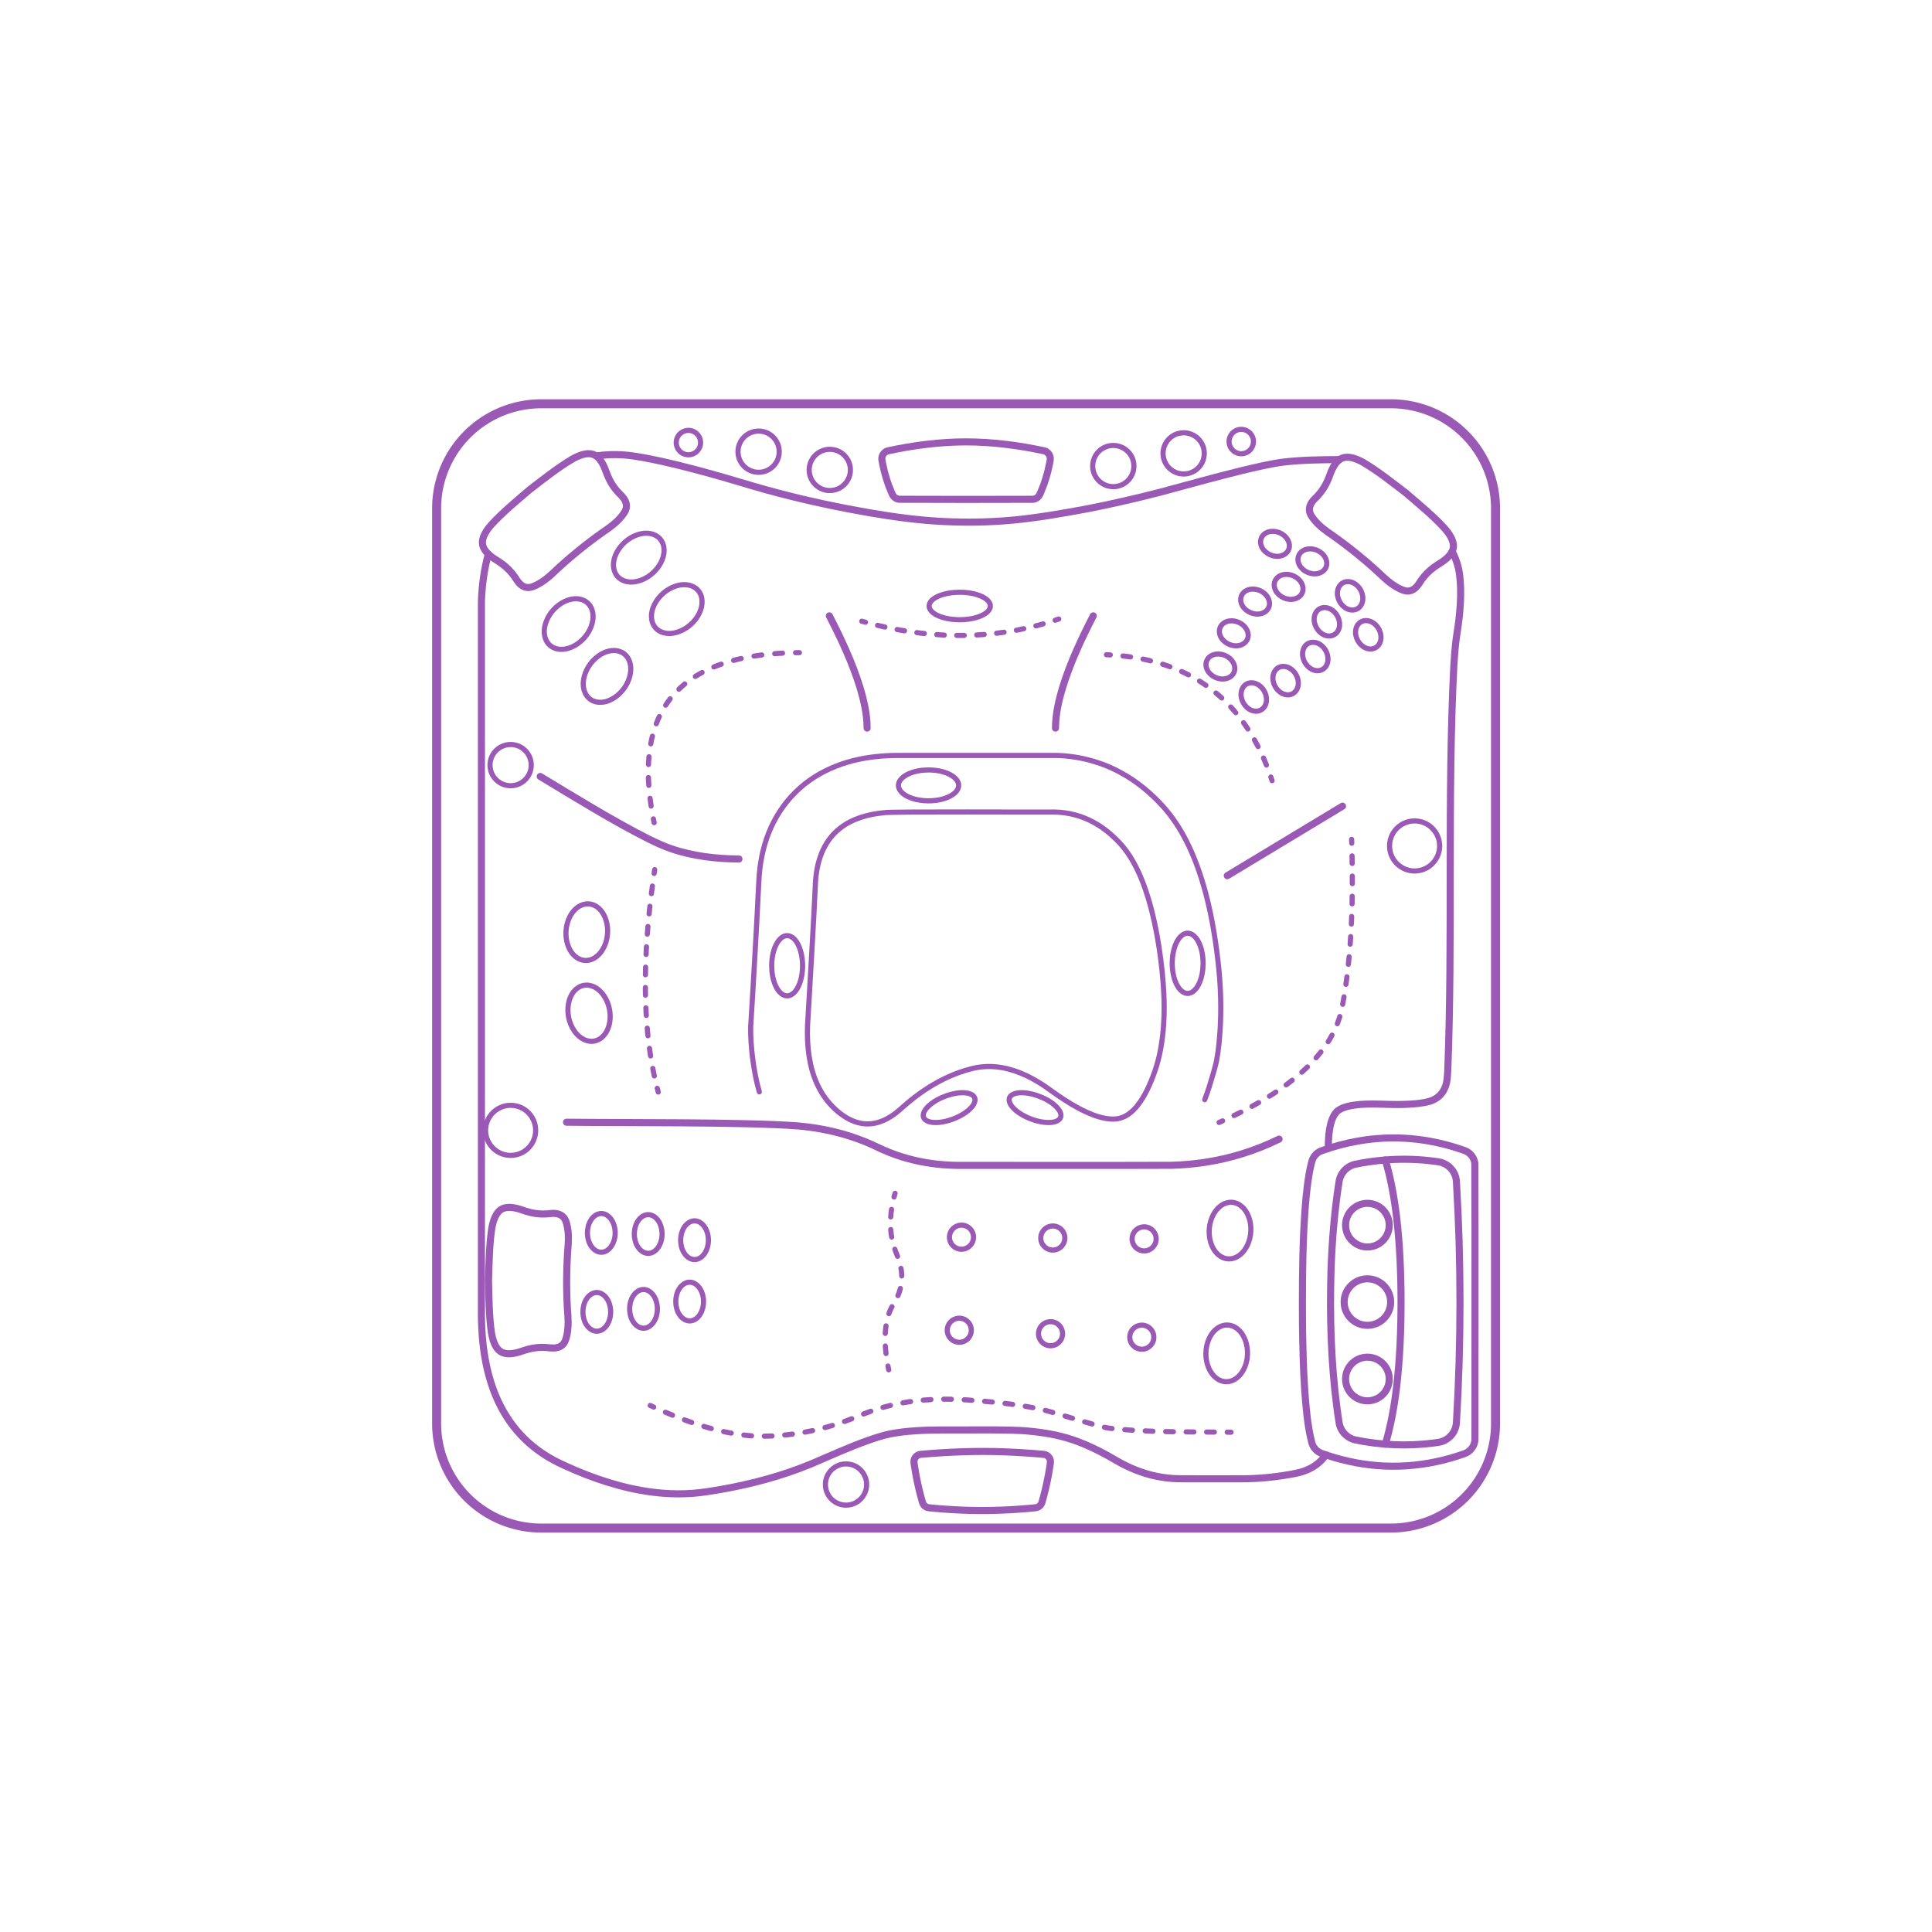 <?xml version="1.0" encoding="utf-8"?>
<!-- Generator: Adobe Illustrator 24.0.3, SVG Export Plug-In . SVG Version: 6.00 Build 0)  -->
<!DOCTYPE svg PUBLIC "-//W3C//DTD SVG 1.1//EN" "http://www.w3.org/Graphics/SVG/1.1/DTD/svg11.dtd">
<svg version="1.1" xmlns:x="http://ns.adobe.com/Extensibility/1.0/" xmlns:i="http://ns.adobe.com/AdobeIllustrator/10.0/" xmlns:graph="http://ns.adobe.com/Graphs/1.0/"
	 xmlns="http://www.w3.org/2000/svg" xmlns:xlink="http://www.w3.org/1999/xlink" x="0px" y="0px" viewBox="0 0 750 750"
	 enable-background="new 0 0 750 750" xml:space="preserve">
<g id="FILL-BACKGROUND">
	<rect fill="#FFFFFF" width="750" height="750"/>
</g>
<g id="N-DIMENSIONS">
</g>
<g id="N-TEXT">
</g>
<g id="AG-DIAGRAM">
</g>
<g id="AG-DETAILS-DIAGRAM">
	<g id="POLYLINE_3497_">
		<g>
			<g>
				<path fill="none" stroke="#9B59B6" stroke-width="2" stroke-linecap="round" stroke-linejoin="round" d="M334.537,241.142
					c0.481,0.138,0.962,0.272,1.444,0.405"/>
				
					<path fill="none" stroke="#9B59B6" stroke-width="2" stroke-linecap="round" stroke-linejoin="round" stroke-dasharray="2.91,4.851" d="
					M340.677,242.762c22.117,5.345,44.74,5.491,66.609-1.248"/>
				<path fill="none" stroke="#9B59B6" stroke-width="2" stroke-linecap="round" stroke-linejoin="round" d="M409.592,240.776
					c0.474-0.156,0.948-0.317,1.421-0.48"/>
			</g>
		</g>
	</g>
	<g id="POLYLINE_3496_">
		<g>
			<g>
				<path fill="none" stroke="#9B59B6" stroke-width="2" stroke-linecap="round" stroke-linejoin="round" d="M253.94,319.364
					c-0.104-0.494-0.204-0.985-0.301-1.474"/>
				
					<path fill="none" stroke="#9B59B6" stroke-width="2" stroke-linecap="round" stroke-linejoin="round" stroke-dasharray="3.034,5.057" d="
					M252.76,312.91c-6.091-39.682,13.658-58.118,53.552-59.475"/>
				<path fill="none" stroke="#9B59B6" stroke-width="2" stroke-linecap="round" stroke-linejoin="round" d="M308.836,253.373
					c0.498-0.008,0.999-0.013,1.502-0.016"/>
			</g>
		</g>
	</g>
	<g id="POLYLINE_3495_">
		<g>
			<g>
				<path fill="none" stroke="#9B59B6" stroke-width="2" stroke-linecap="round" stroke-linejoin="round" d="M255.526,423.929
					c-0.131-0.481-0.259-0.963-0.384-1.447"/>
				
					<path fill="none" stroke="#9B59B6" stroke-width="2" stroke-linecap="round" stroke-linejoin="round" stroke-dasharray="2.963,4.938" d="
					M254,417.678c-2.297-10.586-3.268-21.503-3.452-32.299c-0.227-14.59,1.015-29.373,3.034-43.856"/>
				<path fill="none" stroke="#9B59B6" stroke-width="2" stroke-linecap="round" stroke-linejoin="round" d="M253.931,339.073
					c0.072-0.495,0.145-0.99,0.219-1.484"/>
			</g>
		</g>
	</g>
	<g id="POLYLINE_3494_">
		<g>
			<g>
				<path fill="none" stroke="#9B59B6" stroke-width="2" stroke-linecap="round" stroke-linejoin="round" d="M429.523,254.156
					c0.502,0.021,1.002,0.048,1.499,0.076"/>
				
					<path fill="none" stroke="#9B59B6" stroke-width="2" stroke-linecap="round" stroke-linejoin="round" stroke-dasharray="2.958,4.93" d="
					M435.935,254.645c27.8,3.064,46.739,18.021,56.582,44.658"/>
				<path fill="none" stroke="#9B59B6" stroke-width="2" stroke-linecap="round" stroke-linejoin="round" d="M493.343,301.629
					c0.161,0.472,0.319,0.946,0.474,1.425"/>
			</g>
		</g>
	</g>
	<g id="POLYLINE_3493_">
		<g>
			<g>
				<path fill="none" stroke="#9B59B6" stroke-width="2" stroke-linecap="round" stroke-linejoin="round" d="M252.412,545.6
					c0.453,0.21,0.908,0.419,1.363,0.627"/>
				
					<path fill="none" stroke="#9B59B6" stroke-width="2" stroke-linecap="round" stroke-linejoin="round" stroke-dasharray="2.982,4.971" d="
					M258.321,548.238c9.969,4.268,20.377,7.714,31.162,8.935c4.506,0.518,9.111,0.428,13.626,0.047
					c8.139-0.679,16.228-2.445,23.94-5.127c3.8-1.269,7.528-3.042,11.308-4.363c5.124-1.787,10.525-3.03,15.903-3.75
					c5.311-0.711,10.787-0.943,16.142-0.785c6.414,0.249,13.436,0.875,19.807,1.614c4.604,0.563,9.471,1.291,13.995,2.318
					c3.483,0.749,11.549,3.32,15.013,4.31c2.242,0.653,6.754,1.934,9.03,2.538c0.987,0.23,1.9,0.374,2.889,0.511
					c13.134,1.49,29.038,1.359,42.79,1.465"/>
				<path fill="none" stroke="#9B59B6" stroke-width="2" stroke-linecap="round" stroke-linejoin="round" d="M476.406,555.974
					c0.502,0.005,1,0.011,1.495,0.017"/>
			</g>
		</g>
	</g>
	<g id="POLYLINE_3492_">
		<g>
			<g>
				<path fill="none" stroke="#9B59B6" stroke-width="2" stroke-linecap="round" stroke-linejoin="round" d="M344.996,531.761
					c-0.1-0.489-0.196-0.98-0.289-1.472"/>
				
					<path fill="none" stroke="#9B59B6" stroke-width="2" stroke-linecap="round" stroke-linejoin="round" stroke-dasharray="2.938,4.897" d="
					M343.954,525.446c-0.506-4.278-0.543-8.611,0.368-12.825c0.389-1.745,0.97-3.473,1.775-5.071
					c0.401-0.824,0.923-1.601,1.385-2.391c1.521-2.624,2.452-5.611,2.566-8.648c0.105-2.52-0.326-5.053-1.113-7.443
					c-0.347-1.095-0.831-2.174-1.254-3.241c-0.419-1.087-0.783-2.232-1.068-3.362c-1.287-5.041-1.139-10.324-0.102-15.405"/>
				<path fill="none" stroke="#9B59B6" stroke-width="2" stroke-linecap="round" stroke-linejoin="round" d="M347.063,464.68
					c0.126-0.483,0.259-0.964,0.4-1.442"/>
			</g>
		</g>
	</g>
	<g id="POLYLINE_3491_">
		<g>
			<g>
				<path fill="none" stroke="#9B59B6" stroke-width="2" stroke-linecap="round" stroke-linejoin="round" d="M473.249,435.738
					c0.453-0.202,0.909-0.406,1.366-0.613"/>
				
					<path fill="none" stroke="#9B59B6" stroke-width="2" stroke-linecap="round" stroke-linejoin="round" stroke-dasharray="2.94,4.9" d="
					M479.052,433.051c14.179-6.844,29.057-16.25,37.092-29.532c1.6-2.667,2.92-5.526,3.853-8.494c0.919-2.86,1.39-6.007,1.9-8.964
					c2.954-18.5,3.384-37.53,2.92-56.268"/>
				<path fill="none" stroke="#9B59B6" stroke-width="2" stroke-linecap="round" stroke-linejoin="round" d="M524.752,327.339
					c-0.014-0.5-0.029-1-0.045-1.499"/>
			</g>
		</g>
	</g>
</g>
<g id="AG-DETAILS">
	<g id="POLYLINE_1321_">
		<path fill="none" stroke="#9B59B6" stroke-width="2" stroke-linecap="round" stroke-linejoin="round" stroke-miterlimit="10" d="
			M294.766,423.853c-1.252-4.289-2.065-8.827-2.631-13.259c-0.473-3.982-0.806-8.091-0.719-12.098
			c0.963-15.161,2.454-41.177,3.159-56.387c0.084-1.623,0.213-3.357,0.413-4.966c0.373-3.097,0.982-6.206,1.849-9.203
			c3.597-12.549,11.895-22.928,23.653-28.713c5.317-2.66,11.114-4.338,16.989-5.189c2.874-0.424,5.906-0.661,8.81-0.749
			c0.613-0.001,1.913-0.047,2.531-0.036c0,0,60.807,0,60.807,0c8.934,0.137,17.839,2.465,25.659,6.795
			c6.058,3.319,11.464,7.796,16.102,12.899c3.554,3.947,6.534,8.425,8.964,13.142c3.43,6.666,5.915,13.87,7.821,21.11
			c2.507,9.615,4.066,19.691,5.032,29.576c0.706,7.522,0.912,15.192,0.45,22.735c-0.242,3.852-0.592,7.826-1.273,11.628
			c-0.326,1.874-0.907,3.796-1.409,5.617c-0.965,3.331-2.048,6.912-3.303,10.147"/>
	</g>
	<g id="POLYLINE_1320_">
		<path fill="none" stroke="#9B59B6" stroke-width="2" stroke-linecap="round" stroke-linejoin="round" stroke-miterlimit="10" d="
			M372.567,229.915c-2.93,0.019-5.932,0.429-8.614,1.66c-1.22,0.579-2.564,1.467-3.079,2.731c-0.024,0.062-0.035,0.093-0.035,0.093
			c-0.021,0.062-0.031,0.092-0.031,0.092c-0.019,0.061-0.027,0.092-0.027,0.092c-0.016,0.061-0.024,0.092-0.024,0.092
			c-0.014,0.061-0.02,0.091-0.02,0.091c-0.011,0.061-0.017,0.091-0.017,0.091c-0.009,0.06-0.013,0.09-0.013,0.09
			c-0.007,0.06-0.009,0.09-0.009,0.09c-0.004,0.06-0.006,0.089-0.006,0.089c-0.002,0.059-0.003,0.089-0.003,0.089
			c0,0.059,0.001,0.089,0.001,0.089c0.002,0.059,0.004,0.089,0.004,0.089c0.004,0.06,0.007,0.09,0.007,0.09
			c0.007,0.06,0.011,0.09,0.011,0.09c0.009,0.06,0.014,0.091,0.014,0.091c0.011,0.061,0.018,0.091,0.018,0.091
			c0.014,0.061,0.021,0.091,0.021,0.091c0.016,0.061,0.025,0.092,0.025,0.092c0.019,0.061,0.029,0.092,0.029,0.092
			c0.021,0.062,0.033,0.092,0.033,0.092c0.259,0.705,0.795,1.269,1.307,1.69c0.455,0.371,0.963,0.683,1.485,0.95
			c2.509,1.246,5.35,1.698,8.128,1.801c3.116,0.073,6.319-0.297,9.197-1.549c1.299-0.587,2.742-1.491,3.293-2.83
			c0.024-0.062,0.035-0.093,0.035-0.093c0.021-0.062,0.031-0.092,0.031-0.092c0.019-0.061,0.027-0.092,0.027-0.092
			c0.016-0.061,0.024-0.092,0.024-0.092c0.014-0.061,0.02-0.091,0.02-0.091c0.011-0.061,0.017-0.091,0.017-0.091
			c0.009-0.06,0.013-0.09,0.013-0.09c0.007-0.06,0.01-0.09,0.01-0.09c0.004-0.06,0.006-0.089,0.006-0.089
			c0.002-0.059,0.003-0.089,0.003-0.089c0-0.059-0.001-0.089-0.001-0.089c-0.002-0.059-0.004-0.089-0.004-0.089
			c-0.004-0.06-0.007-0.09-0.007-0.09c-0.007-0.06-0.011-0.09-0.011-0.09c-0.009-0.06-0.014-0.091-0.014-0.091
			c-0.011-0.061-0.018-0.091-0.018-0.091c-0.014-0.061-0.021-0.091-0.021-0.091c-0.016-0.061-0.025-0.092-0.025-0.092
			c-0.019-0.061-0.029-0.092-0.029-0.092c-0.021-0.062-0.033-0.092-0.033-0.092c-0.278-0.741-0.83-1.309-1.38-1.749
			c-0.496-0.392-1.049-0.717-1.617-0.994C378.58,230.353,375.535,229.936,372.567,229.915z"/>
	</g>
	<g id="POLYLINE_1319_">
		<path fill="none" stroke="#9B59B6" stroke-width="2" stroke-linecap="round" stroke-linejoin="round" stroke-miterlimit="10" d="
			M230.122,240.802c0.193-1.293,0.149-2.638-0.239-3.892c-0.43-1.44-1.412-2.77-2.696-3.529c-2.415-1.459-5.498-1.081-7.954,0.086
			c-3.326,1.584-5.987,4.526-7.261,7.979c-0.647,1.786-0.911,3.759-0.482,5.627c1.009,4.268,5.023,5.772,8.99,4.64
			c1.741-0.489,3.349-1.402,4.733-2.557C227.726,247.043,229.615,244.073,230.122,240.802z"/>
	</g>
	<g id="POLYLINE_1318_">
		<path fill="none" stroke="#9B59B6" stroke-width="2" stroke-linecap="round" stroke-linejoin="round" stroke-miterlimit="10" d="
			M257.443,216.162c0.348-1.26,0.466-2.601,0.232-3.893c-0.253-1.482-1.067-2.92-2.251-3.829c-2.221-1.74-5.328-1.736-7.906-0.874
			c-3.492,1.171-6.49,3.771-8.171,7.045c-0.858,1.695-1.358,3.622-1.157,5.528c0.487,4.358,4.29,6.336,8.364,5.691
			c1.787-0.275,3.493-0.988,5.007-1.967C254.311,222.068,256.545,219.348,257.443,216.162z"/>
	</g>
	<g id="POLYLINE_1317_">
		<path fill="none" stroke="#9B59B6" stroke-width="2" stroke-linecap="round" stroke-linejoin="round" stroke-miterlimit="10" d="
			M272.19,236.124c0.348-1.26,0.466-2.601,0.232-3.893c-0.253-1.482-1.067-2.92-2.251-3.829c-2.221-1.74-5.328-1.736-7.906-0.874
			c-3.492,1.171-6.49,3.771-8.171,7.045c-0.858,1.695-1.358,3.622-1.157,5.528c0.487,4.358,4.29,6.336,8.364,5.691
			c1.787-0.275,3.493-0.988,5.007-1.967C269.058,242.03,271.291,239.31,272.19,236.124z"/>
	</g>
	<g id="POLYLINE_1316_">
		<path fill="none" stroke="#9B59B6" stroke-width="2" stroke-linecap="round" stroke-linejoin="round" stroke-miterlimit="10" d="
			M244.846,260.321c0.081-1.305-0.08-2.641-0.575-3.857c-0.553-1.398-1.646-2.638-2.992-3.283c-2.532-1.245-5.571-0.601-7.916,0.775
			c-3.176,1.866-5.573,5.027-6.543,8.578c-0.49,1.836-0.582,3.824,0.008,5.648c1.375,4.165,5.504,5.316,9.358,3.844
			c1.692-0.637,3.215-1.686,4.494-2.957C242.999,266.746,244.623,263.624,244.846,260.321z"/>
	</g>
	<g id="POLYLINE_1315_">
		<path fill="none" stroke="#9B59B6" stroke-width="2" stroke-linecap="round" stroke-linejoin="round" stroke-miterlimit="10" d="
			M206.226,297.016c0.011-3.641-2.505-6.875-6.038-7.758c-5.03-1.266-9.915,2.502-9.967,7.688c-0.037,5.245,4.881,9.107,9.967,7.827
			C203.72,303.891,206.237,300.658,206.226,297.016z"/>
	</g>
	<g id="POLYLINE_1314_">
		<path fill="none" stroke="#9B59B6" stroke-width="2" stroke-linecap="round" stroke-linejoin="round" stroke-miterlimit="10" d="
			M207.942,438.801c0.012-4.425-3.04-8.347-7.333-9.421c-6.111-1.536-12.038,3.036-12.104,9.337
			c-0.043,6.372,5.924,11.058,12.104,9.506C204.902,447.148,207.954,443.226,207.942,438.801z"/>
	</g>
	<g id="POLYLINE_1313_">
		<path fill="none" stroke="#9B59B6" stroke-width="2" stroke-linecap="round" stroke-linejoin="round" stroke-miterlimit="10" d="
			M558.864,328.399c0.012-4.425-3.04-8.347-7.333-9.421c-6.111-1.536-12.038,3.036-12.104,9.337
			c-0.043,6.372,5.924,11.058,12.104,9.506C555.823,336.745,558.876,332.824,558.864,328.399z"/>
	</g>
	<g id="POLYLINE_1312_">
		<path fill="none" stroke="#9B59B6" stroke-width="2" stroke-linecap="round" stroke-linejoin="round" stroke-miterlimit="10" d="
			M330.124,182.43c0.011-3.641-2.505-6.875-6.038-7.758c-5.03-1.266-9.915,2.502-9.967,7.688c-0.037,5.245,4.881,9.107,9.967,7.827
			C327.618,189.305,330.135,186.071,330.124,182.43z"/>
	</g>
	<g id="POLYLINE_1311_">
		<path fill="none" stroke="#9B59B6" stroke-width="2" stroke-linecap="round" stroke-linejoin="round" stroke-miterlimit="10" d="
			M302.493,175.348c0.011-3.641-2.505-6.875-6.038-7.758c-5.03-1.266-9.915,2.502-9.967,7.688c-0.037,5.245,4.881,9.107,9.967,7.827
			C299.988,182.223,302.504,178.989,302.493,175.348z"/>
	</g>
	<g id="POLYLINE_1310_">
		<path fill="none" stroke="#9B59B6" stroke-width="2" stroke-linecap="round" stroke-linejoin="round" stroke-miterlimit="10" d="
			M424.182,180.922c-0.011-3.641,2.505-6.875,6.038-7.758c5.03-1.266,9.915,2.502,9.967,7.688c0.037,5.245-4.881,9.107-9.967,7.827
			C426.688,187.797,424.171,184.564,424.182,180.922z"/>
	</g>
	<g id="POLYLINE_1309_">
		<path fill="none" stroke="#9B59B6" stroke-width="2" stroke-linecap="round" stroke-linejoin="round" stroke-miterlimit="10" d="
			M451.497,176.004c-0.011-3.641,2.505-6.875,6.038-7.758c5.03-1.266,9.915,2.502,9.967,7.688c0.037,5.245-4.881,9.107-9.967,7.827
			C454.003,182.878,451.486,179.645,451.497,176.004z"/>
	</g>
	<g id="POLYLINE_1308_">
		<path fill="none" stroke="#9B59B6" stroke-width="2" stroke-linecap="round" stroke-linejoin="round" stroke-miterlimit="10" d="
			M477.13,171.405c-0.004-2.84,2.502-5.038,5.289-4.701c2.399,0.274,4.212,2.364,4.179,4.743c-0.011,2.382-1.847,4.398-4.179,4.66
			C479.598,176.442,477.124,174.213,477.13,171.405z"/>
	</g>
	<g id="POLYLINE_1307_">
		<path fill="none" stroke="#9B59B6" stroke-width="2" stroke-linecap="round" stroke-linejoin="round" stroke-miterlimit="10" d="
			M234.343,355.017c-0.632-1.144-1.485-2.185-2.556-2.945c-1.217-0.882-2.805-1.342-4.286-1.163
			c-2.804,0.309-5.023,2.484-6.263,4.903c-1.678,3.279-2.003,7.233-0.915,10.75c0.572,1.812,1.562,3.539,3.038,4.761
			c3.395,2.776,7.497,1.53,9.959-1.78c1.085-1.446,1.807-3.149,2.204-4.907C236.234,361.429,235.928,357.923,234.343,355.017z"/>
	</g>
	<g id="POLYLINE_1306_">
		<path fill="none" stroke="#9B59B6" stroke-width="2" stroke-linecap="round" stroke-linejoin="round" stroke-miterlimit="10" d="
			M235.985,399.353c-0.492,1.211-1.216,2.346-2.189,3.227c-1.104,1.02-2.626,1.664-4.118,1.663c-2.821,0.025-5.282-1.872-6.8-4.127
			c-2.054-3.057-2.846-6.945-2.182-10.566c0.353-1.867,1.132-3.699,2.453-5.087c3.043-3.158,7.263-2.407,10.099,0.588
			c1.249,1.307,2.167,2.912,2.77,4.612C237.103,392.762,237.216,396.28,235.985,399.353z"/>
	</g>
	<g id="POLYLINE_1305_">
		<path fill="none" stroke="#9B59B6" stroke-width="2" stroke-linecap="round" stroke-linejoin="round" stroke-miterlimit="10" d="
			M271.967,171.811c0.004-2.84-2.502-5.038-5.289-4.701c-2.399,0.274-4.212,2.364-4.179,4.743c0.011,2.382,1.847,4.398,4.179,4.66
			C269.499,176.849,271.973,174.62,271.967,171.811z"/>
	</g>
	<g id="POLYLINE_1304_">
		<path fill="none" stroke="#9B59B6" stroke-width="2" stroke-linecap="round" stroke-linejoin="round" stroke-miterlimit="10" d="
			M484.045,470.865c-0.632-1.144-1.485-2.185-2.556-2.945c-1.217-0.882-2.805-1.342-4.286-1.163
			c-2.804,0.309-5.023,2.484-6.263,4.903c-1.678,3.279-2.003,7.233-0.915,10.75c0.572,1.812,1.562,3.539,3.038,4.761
			c3.395,2.776,7.497,1.53,9.959-1.78c1.085-1.446,1.807-3.149,2.204-4.907C485.936,477.277,485.63,473.771,484.045,470.865z"/>
	</g>
	<g id="POLYLINE_1303_">
		<path fill="none" stroke="#9B59B6" stroke-width="2" stroke-linecap="round" stroke-linejoin="round" stroke-miterlimit="10" d="
			M482.071,532.82c-0.739,1.078-1.688,2.033-2.827,2.686c-1.296,0.761-2.921,1.066-4.378,0.746
			c-2.761-0.577-4.761-2.955-5.763-5.482c-1.355-3.425-1.299-7.392,0.122-10.788c0.743-1.749,1.895-3.372,3.481-4.447
			c3.646-2.437,7.61-0.803,9.742,2.729c0.941,1.544,1.496,3.308,1.722,5.096C484.569,526.619,483.928,530.079,482.071,532.82z"/>
	</g>
	<g id="POLYLINE_1302_">
		<path fill="none" stroke="#9B59B6" stroke-width="2" stroke-linecap="round" stroke-linejoin="round" stroke-miterlimit="10" d="
			M238.81,478.605c0.003-2.539-0.964-5.415-3.158-6.838c-2.465-1.556-5.056-0.232-6.371,2.028c-0.886,1.492-1.272,3.25-1.248,4.976
			c0.03,1.673,0.446,3.365,1.339,4.79c1.471,2.385,4.18,3.41,6.525,1.716c1.017-0.75,1.658-1.702,2.145-2.806
			C238.564,481.256,238.809,479.926,238.81,478.605z"/>
	</g>
	<g id="POLYLINE_1301_">
		<path fill="none" stroke="#9B59B6" stroke-width="2" stroke-linecap="round" stroke-linejoin="round" stroke-miterlimit="10" d="
			M237.062,509.268c0.003-2.539-0.964-5.415-3.158-6.838c-2.465-1.556-5.056-0.232-6.371,2.028c-0.886,1.492-1.272,3.25-1.248,4.976
			c0.03,1.673,0.446,3.365,1.339,4.79c1.471,2.385,4.18,3.41,6.525,1.716c1.017-0.75,1.658-1.702,2.145-2.806
			C236.816,511.919,237.061,510.588,237.062,509.268z"/>
	</g>
	<g id="POLYLINE_1300_">
		<path fill="none" stroke="#9B59B6" stroke-width="2" stroke-linecap="round" stroke-linejoin="round" stroke-miterlimit="10" d="
			M257.018,479.042c0.003-2.539-0.964-5.415-3.158-6.838c-2.465-1.556-5.056-0.232-6.371,2.028c-0.886,1.492-1.272,3.25-1.248,4.976
			c0.03,1.673,0.446,3.365,1.339,4.79c1.471,2.385,4.18,3.41,6.525,1.716c1.017-0.75,1.658-1.702,2.145-2.806
			C256.772,481.693,257.017,480.363,257.018,479.042z"/>
	</g>
	<g id="POLYLINE_1299_">
		<path fill="none" stroke="#9B59B6" stroke-width="2" stroke-linecap="round" stroke-linejoin="round" stroke-miterlimit="10" d="
			M255.198,508.102c0.003-2.539-0.964-5.415-3.158-6.838c-2.465-1.556-5.056-0.232-6.371,2.028c-0.886,1.492-1.272,3.25-1.248,4.976
			c0.03,1.673,0.446,3.365,1.339,4.79c1.471,2.385,4.18,3.41,6.525,1.716c1.017-0.75,1.658-1.702,2.145-2.806
			C254.951,510.753,255.196,509.423,255.198,508.102z"/>
	</g>
	<g id="POLYLINE_1298_">
		<path fill="none" stroke="#9B59B6" stroke-width="2" stroke-linecap="round" stroke-linejoin="round" stroke-miterlimit="10" d="
			M273.114,505.262c0.003-2.539-0.964-5.415-3.158-6.838c-2.465-1.556-5.056-0.232-6.371,2.028c-0.886,1.492-1.272,3.25-1.248,4.976
			c0.03,1.673,0.446,3.365,1.339,4.79c1.471,2.385,4.18,3.41,6.525,1.715c1.017-0.75,1.658-1.702,2.145-2.806
			C272.868,507.913,273.113,506.583,273.114,505.262z"/>
	</g>
	<g id="POLYLINE_1297_">
		<path fill="none" stroke="#9B59B6" stroke-width="2" stroke-linecap="round" stroke-linejoin="round" stroke-miterlimit="10" d="
			M275.008,481.446c0.003-2.539-0.964-5.415-3.158-6.838c-2.465-1.556-5.056-0.232-6.371,2.028c-0.886,1.492-1.272,3.25-1.248,4.976
			c0.03,1.673,0.446,3.365,1.339,4.79c1.471,2.385,4.18,3.41,6.525,1.716c1.017-0.75,1.658-1.702,2.145-2.806
			C274.761,484.097,275.006,482.766,275.008,481.446z"/>
	</g>
	<g id="POLYLINE_1296_">
		<path fill="none" stroke="#9B59B6" stroke-width="2" stroke-linecap="round" stroke-linejoin="round" stroke-miterlimit="10" d="
			M479.331,259.14c-0.21-2.317-2.123-4.13-4.169-4.856c-1.337-0.479-2.798-0.549-4.092-0.121c-0.869,0.286-1.627,0.806-2.143,1.488
			c-0.577,0.753-0.822,1.687-0.767,2.572c0.214,2.933,3.034,5.038,5.745,5.328C476.741,263.899,479.561,262.164,479.331,259.14z"/>
	</g>
	<g id="POLYLINE_1295_">
		<path fill="none" stroke="#9B59B6" stroke-width="2" stroke-linecap="round" stroke-linejoin="round" stroke-miterlimit="10" d="
			M484.535,246.255c-0.21-2.317-2.123-4.13-4.169-4.856c-1.337-0.479-2.798-0.549-4.092-0.121c-0.869,0.286-1.627,0.806-2.143,1.488
			c-0.577,0.753-0.822,1.687-0.767,2.572c0.214,2.933,3.034,5.038,5.745,5.328C481.946,251.013,484.765,249.279,484.535,246.255z"/>
	</g>
	<g id="POLYLINE_1294_">
		<path fill="none" stroke="#9B59B6" stroke-width="2" stroke-linecap="round" stroke-linejoin="round" stroke-miterlimit="10" d="
			M492.812,233.933c-0.21-2.317-2.123-4.13-4.169-4.856c-1.337-0.479-2.798-0.549-4.092-0.121c-0.869,0.286-1.627,0.806-2.143,1.488
			c-0.577,0.753-0.822,1.687-0.767,2.572c0.214,2.933,3.034,5.038,5.745,5.328C490.223,238.692,493.042,236.957,492.812,233.933z"/>
	</g>
	<g id="POLYLINE_1293_">
		<path fill="none" stroke="#9B59B6" stroke-width="2" stroke-linecap="round" stroke-linejoin="round" stroke-miterlimit="10" d="
			M505.823,228.227c-0.21-2.317-2.123-4.13-4.169-4.856c-1.337-0.479-2.798-0.549-4.092-0.121c-0.869,0.286-1.627,0.806-2.143,1.488
			c-0.577,0.753-0.822,1.687-0.767,2.572c0.214,2.933,3.034,5.038,5.745,5.328C503.234,232.986,506.053,231.251,505.823,228.227z"/>
	</g>
	<g id="POLYLINE_1292_">
		<path fill="none" stroke="#9B59B6" stroke-width="2" stroke-linecap="round" stroke-linejoin="round" stroke-miterlimit="10" d="
			M515.041,218.32c-0.21-2.317-2.123-4.13-4.169-4.856c-1.337-0.479-2.798-0.549-4.092-0.121c-0.869,0.286-1.627,0.806-2.143,1.488
			c-0.577,0.753-0.822,1.687-0.767,2.572c0.214,2.933,3.034,5.038,5.745,5.328C512.451,223.078,515.271,221.344,515.041,218.32z"/>
	</g>
	<g id="POLYLINE_1291_">
		<path fill="none" stroke="#9B59B6" stroke-width="2" stroke-linecap="round" stroke-linejoin="round" stroke-miterlimit="10" d="
			M500.525,211.517c-0.21-2.317-2.123-4.13-4.169-4.856c-1.337-0.479-2.798-0.549-4.092-0.121c-0.869,0.286-1.627,0.806-2.143,1.488
			c-0.577,0.753-0.822,1.687-0.767,2.572c0.214,2.933,3.034,5.038,5.745,5.328C497.935,216.275,500.755,214.541,500.525,211.517z"/>
	</g>
	<g id="POLYLINE_1290_">
		<path fill="none" stroke="#9B59B6" stroke-width="2" stroke-linecap="round" stroke-linejoin="round" stroke-miterlimit="10" d="
			M485.807,265.051c2.326-0.002,4.306,1.738,5.215,3.71c0.599,1.288,0.801,2.736,0.493,4.064c-0.205,0.892-0.655,1.694-1.287,2.269
			c-0.697,0.643-1.605,0.972-2.491,0.998c-2.94,0.054-5.293-2.563-5.829-5.236C481.304,268.063,482.774,265.098,485.807,265.051z"/>
	</g>
	<g id="POLYLINE_1289_">
		<path fill="none" stroke="#9B59B6" stroke-width="2" stroke-linecap="round" stroke-linejoin="round" stroke-miterlimit="10" d="
			M498.165,258.696c2.326-0.002,4.306,1.738,5.215,3.71c0.599,1.288,0.801,2.736,0.493,4.064c-0.205,0.892-0.655,1.694-1.287,2.269
			c-0.697,0.643-1.605,0.972-2.491,0.998c-2.94,0.054-5.293-2.563-5.829-5.236C493.662,261.707,495.133,258.742,498.165,258.696z"/>
	</g>
	<g id="POLYLINE_615_">
		<path fill="none" stroke="#9B59B6" stroke-width="2" stroke-linecap="round" stroke-linejoin="round" stroke-miterlimit="10" d="
			M509.682,249.332c2.326-0.002,4.306,1.738,5.215,3.71c0.599,1.288,0.801,2.736,0.493,4.064c-0.205,0.892-0.655,1.694-1.287,2.269
			c-0.697,0.643-1.605,0.972-2.491,0.998c-2.94,0.054-5.293-2.563-5.829-5.236C505.179,252.343,506.65,249.378,509.682,249.332z"/>
	</g>
	<g id="POLYLINE_614_">
		<path fill="none" stroke="#9B59B6" stroke-width="2" stroke-linecap="round" stroke-linejoin="round" stroke-miterlimit="10" d="
			M514.18,235.855c2.326-0.002,4.306,1.738,5.215,3.71c0.599,1.288,0.801,2.736,0.493,4.064c-0.205,0.892-0.655,1.694-1.287,2.269
			c-0.697,0.643-1.605,0.972-2.491,0.998c-2.94,0.054-5.293-2.563-5.829-5.236C509.677,238.867,511.148,235.901,514.18,235.855z"/>
	</g>
	<g id="POLYLINE_613_">
		<path fill="none" stroke="#9B59B6" stroke-width="2" stroke-linecap="round" stroke-linejoin="round" stroke-miterlimit="10" d="
			M523.207,225.774c2.326-0.002,4.306,1.738,5.215,3.71c0.599,1.288,0.801,2.736,0.493,4.064c-0.205,0.892-0.655,1.694-1.287,2.269
			c-0.697,0.643-1.605,0.972-2.491,0.998c-2.94,0.054-5.293-2.563-5.829-5.236C518.705,228.786,520.175,225.82,523.207,225.774z"/>
	</g>
	<g id="POLYLINE_612_">
		<path fill="none" stroke="#9B59B6" stroke-width="2" stroke-linecap="round" stroke-linejoin="round" stroke-miterlimit="10" d="
			M530.253,240.901c2.326-0.002,4.306,1.738,5.215,3.71c0.599,1.288,0.801,2.736,0.493,4.064c-0.205,0.892-0.655,1.694-1.287,2.269
			c-0.697,0.643-1.605,0.972-2.491,0.998c-2.94,0.054-5.293-2.563-5.829-5.236C525.75,243.913,527.22,240.947,530.253,240.901z"/>
	</g>
	<g id="POLYLINE_611_">
		<path fill="none" stroke="#9B59B6" stroke-width="2" stroke-linecap="round" stroke-linejoin="round" stroke-miterlimit="10" d="
			M316.53,343.264c0.353-8.332,2.877-16.627,9.742-21.869c2.334-1.798,5.017-3.131,7.805-4.063c2.964-0.992,6.078-1.558,9.186-1.849
			c1.206-0.495,63.349-0.152,66.14-0.246c5.245,0.088,10.472,1.436,15.078,3.954c3.254,1.762,6.217,4.064,8.841,6.666
			c2.681,2.603,4.919,5.662,6.727,8.927c2.479,4.445,4.307,9.293,5.778,14.157c2.262,7.582,3.717,15.501,4.757,23.338
			c1.564,12.319,2.168,25.037-0.486,37.248c-0.637,2.914-1.545,5.828-2.622,8.61c-0.854,2.188-1.815,4.424-2.941,6.485
			c-1.212,2.221-2.627,4.379-4.417,6.18c-1.248,1.252-2.709,2.332-4.367,2.972c-1.286,0.508-2.68,0.693-4.057,0.648
			c-3.465-0.109-6.806-1.292-9.938-2.703c-3.876-1.778-7.583-4.067-11.098-6.474c-1.999-1.365-4.001-2.914-6.035-4.222
			c-5.405-3.504-11.49-6.252-17.957-6.877c-2.284-0.221-4.623-0.167-6.891,0.182c-1.793,0.268-3.627,0.778-5.358,1.313
			c-5.49,1.718-10.724,4.345-15.496,7.546c-2.563,1.718-5.098,3.673-7.434,5.69c-1.678,1.474-3.372,3.074-5.256,4.288
			c-2.179,1.441-4.621,2.554-7.214,2.963c-1.709,0.273-3.475,0.228-5.168-0.131c-1.808-0.379-3.541-1.104-5.133-2.035
			c-3.35-1.992-6.235-4.753-8.507-7.912c-2.248-3.139-3.862-6.727-4.917-10.434c-1.034-3.626-1.569-7.414-1.766-11.176
			c-0.107-2.094-0.114-4.266-0.035-6.361c0.832-14.345,2.413-40.655,3.054-55.089L316.53,343.264z"/>
	</g>
	<g id="POLYLINE_610_">
		<path fill="none" stroke="#9B59B6" stroke-width="2" stroke-linecap="round" stroke-linejoin="round" stroke-miterlimit="10" d="
			M367.491,425.336c-2.677,0.951-5.31,2.315-7.338,4.335c-0.869,0.894-1.765,2.099-1.751,3.371c0.002,0.056,0.003,0.083,0.003,0.083
			c0.004,0.055,0.006,0.082,0.006,0.082c0.006,0.054,0.009,0.081,0.009,0.081c0.008,0.053,0.012,0.079,0.012,0.079
			c0.009,0.052,0.015,0.078,0.015,0.078c0.011,0.051,0.017,0.077,0.017,0.077c0.013,0.051,0.02,0.076,0.02,0.076
			c0.015,0.05,0.023,0.076,0.023,0.076c0.017,0.05,0.026,0.075,0.026,0.075c0.019,0.05,0.029,0.074,0.029,0.074
			c0.021,0.049,0.032,0.074,0.032,0.074c0.023,0.049,0.035,0.073,0.035,0.073c0.025,0.048,0.039,0.072,0.039,0.072
			c0.028,0.048,0.042,0.071,0.042,0.071c0.045,0.071,0.061,0.094,0.061,0.094c0.049,0.069,0.067,0.092,0.067,0.092
			c0.054,0.068,0.073,0.091,0.073,0.091c0.058,0.067,0.079,0.089,0.079,0.089c0.063,0.065,0.085,0.087,0.085,0.087
			c0.582,0.547,1.22,0.78,1.946,0.967c0.825,0.197,1.685,0.249,2.531,0.229c1.678-0.047,3.349-0.376,4.953-0.858
			c1.803-0.548,3.556-1.307,5.175-2.275c1.381-0.837,2.71-1.829,3.725-3.097c0.587-0.738,1.116-1.702,1.092-2.626
			c-0.002-0.056-0.003-0.083-0.003-0.083c-0.004-0.055-0.006-0.082-0.006-0.082c-0.006-0.054-0.009-0.081-0.009-0.081
			c-0.008-0.053-0.012-0.079-0.012-0.079c-0.009-0.052-0.015-0.078-0.015-0.078c-0.011-0.051-0.017-0.077-0.017-0.077
			c-0.013-0.051-0.02-0.076-0.02-0.076c-0.015-0.05-0.023-0.076-0.023-0.076c-0.017-0.05-0.026-0.075-0.026-0.075
			c-0.019-0.05-0.029-0.074-0.029-0.074c-0.021-0.049-0.032-0.074-0.032-0.074c-0.023-0.049-0.035-0.073-0.035-0.073
			c-0.025-0.048-0.039-0.072-0.039-0.072c-0.028-0.048-0.042-0.071-0.042-0.071c-0.045-0.071-0.061-0.094-0.061-0.094
			c-0.049-0.069-0.067-0.092-0.067-0.092c-0.054-0.068-0.073-0.09-0.073-0.09c-0.058-0.067-0.079-0.089-0.079-0.089
			c-0.063-0.065-0.085-0.087-0.085-0.087c-0.474-0.448-0.96-0.663-1.527-0.851c-0.535-0.168-1.097-0.262-1.655-0.31
			C372.216,424.038,369.779,424.557,367.491,425.336z"/>
	</g>
	<g id="POLYLINE_609_">
		<path fill="none" stroke="#9B59B6" stroke-width="2" stroke-linecap="round" stroke-linejoin="round" stroke-miterlimit="10" d="
			M402.759,425.336c2.677,0.951,5.31,2.315,7.338,4.335c0.869,0.894,1.765,2.099,1.751,3.371c-0.002,0.056-0.003,0.083-0.003,0.083
			c-0.004,0.055-0.006,0.082-0.006,0.082c-0.006,0.054-0.009,0.081-0.009,0.081c-0.008,0.053-0.012,0.079-0.012,0.079
			c-0.009,0.052-0.015,0.078-0.015,0.078c-0.011,0.051-0.017,0.077-0.017,0.077c-0.013,0.051-0.02,0.076-0.02,0.076
			c-0.015,0.05-0.023,0.076-0.023,0.076c-0.017,0.05-0.026,0.075-0.026,0.075c-0.019,0.05-0.029,0.074-0.029,0.074
			c-0.021,0.049-0.032,0.074-0.032,0.074c-0.023,0.049-0.035,0.073-0.035,0.073c-0.025,0.048-0.039,0.072-0.039,0.072
			c-0.028,0.048-0.042,0.071-0.042,0.071c-0.045,0.071-0.061,0.094-0.061,0.094c-0.049,0.069-0.067,0.092-0.067,0.092
			c-0.054,0.068-0.073,0.091-0.073,0.091c-0.058,0.067-0.079,0.089-0.079,0.089c-0.063,0.065-0.085,0.087-0.085,0.087
			c-0.582,0.547-1.22,0.78-1.946,0.967c-0.825,0.197-1.685,0.249-2.531,0.229c-1.678-0.047-3.349-0.376-4.953-0.858
			c-1.803-0.548-3.556-1.307-5.175-2.275c-1.381-0.837-2.71-1.829-3.725-3.097c-0.587-0.738-1.116-1.702-1.092-2.626
			c0.002-0.056,0.003-0.083,0.003-0.083c0.004-0.055,0.006-0.082,0.006-0.082c0.006-0.054,0.009-0.081,0.009-0.081
			c0.008-0.053,0.012-0.079,0.012-0.079c0.009-0.052,0.015-0.078,0.015-0.078c0.011-0.051,0.017-0.077,0.017-0.077
			c0.013-0.051,0.02-0.076,0.02-0.076c0.015-0.05,0.023-0.076,0.023-0.076c0.017-0.05,0.026-0.075,0.026-0.075
			c0.019-0.05,0.029-0.074,0.029-0.074c0.021-0.049,0.032-0.074,0.032-0.074c0.023-0.049,0.035-0.073,0.035-0.073
			c0.025-0.048,0.039-0.072,0.039-0.072c0.028-0.048,0.042-0.071,0.042-0.071c0.045-0.071,0.061-0.094,0.061-0.094
			c0.049-0.069,0.067-0.092,0.067-0.092c0.054-0.068,0.073-0.09,0.073-0.09c0.058-0.067,0.079-0.089,0.079-0.089
			c0.063-0.065,0.085-0.087,0.085-0.087c0.474-0.448,0.96-0.663,1.527-0.851c0.535-0.168,1.097-0.262,1.655-0.31
			C398.035,424.038,400.472,424.557,402.759,425.336z"/>
	</g>
	<g id="POLYLINE_608_">
		<path fill="none" stroke="#9B59B6" stroke-width="2" stroke-linecap="round" stroke-linejoin="round" stroke-miterlimit="10" d="
			M377.064,516.397c0.004-2.806-2.472-4.976-5.224-4.643c-2.372,0.27-4.16,2.337-4.127,4.684c0.01,2.355,1.827,4.344,4.127,4.603
			C374.624,521.374,377.072,519.168,377.064,516.397z"/>
	</g>
	<g id="POLYLINE_607_">
		<path fill="none" stroke="#9B59B6" stroke-width="2" stroke-linecap="round" stroke-linejoin="round" stroke-miterlimit="10" d="
			M412.491,517.746c0.004-2.806-2.472-4.976-5.224-4.643c-2.372,0.27-4.16,2.337-4.127,4.684c0.01,2.355,1.827,4.344,4.127,4.603
			C410.052,522.723,412.499,520.516,412.491,517.746z"/>
	</g>
	<g id="POLYLINE_548_">
		<path fill="none" stroke="#9B59B6" stroke-width="2" stroke-linecap="round" stroke-linejoin="round" stroke-miterlimit="10" d="
			M447.918,519.095c0.004-2.806-2.472-4.976-5.224-4.643c-2.372,0.27-4.16,2.337-4.127,4.684c0.01,2.355,1.827,4.344,4.127,4.603
			C445.479,524.072,447.927,521.865,447.918,519.095z"/>
	</g>
	<g id="POLYLINE_518_">
		<path fill="none" stroke="#9B59B6" stroke-width="2" stroke-linecap="round" stroke-linejoin="round" stroke-miterlimit="10" d="
			M377.912,480.497c-0.134,2.87-2.817,4.931-5.597,4.362c-2.279-0.45-3.883-2.566-3.741-4.844c0.123-2.381,2.077-4.297,4.421-4.408
			C375.763,475.456,378.05,477.762,377.912,480.497z"/>
	</g>
	<g id="POLYLINE_436_">
		<path fill="none" stroke="#9B59B6" stroke-width="2" stroke-linecap="round" stroke-linejoin="round" stroke-miterlimit="10" d="
			M413.364,480.823c-0.134,2.87-2.817,4.931-5.597,4.362c-2.279-0.45-3.883-2.566-3.741-4.844c0.123-2.381,2.077-4.297,4.421-4.408
			C411.214,475.782,413.501,478.088,413.364,480.823z"/>
	</g>
	<g id="POLYLINE_435_">
		<path fill="none" stroke="#9B59B6" stroke-width="2" stroke-linecap="round" stroke-linejoin="round" stroke-miterlimit="10" d="
			M448.815,481.149c-0.134,2.87-2.817,4.931-5.597,4.362c-2.279-0.45-3.883-2.566-3.741-4.844c0.123-2.381,2.077-4.297,4.421-4.408
			C446.666,476.108,448.953,478.415,448.815,481.149z"/>
	</g>
	<g id="POLYLINE_434_">
		<path fill="none" stroke="#9B59B6" stroke-width="2" stroke-linecap="round" stroke-linejoin="round" stroke-miterlimit="10" d="
			M360.462,298.894c-2.585,0.01-5.213,0.41-7.597,1.44c-1.207,0.528-2.465,1.308-3.268,2.348c-1.878,2.45-0.248,4.797,1.986,6.104
			c1.244,0.742,2.635,1.228,4.041,1.559c1.922,0.445,3.918,0.602,5.888,0.514c2.234-0.11,4.487-0.522,6.547-1.416
			c1.209-0.528,2.463-1.308,3.268-2.348c2.104-2.781-0.194-5.278-2.71-6.5C366.097,299.362,363.248,298.909,360.462,298.894z"/>
	</g>
	<g id="POLYLINE_433_">
		<path fill="none" stroke="#9B59B6" stroke-width="2" stroke-linecap="round" stroke-linejoin="round" stroke-miterlimit="10" d="
			M467.042,373.955c-0.01,2.585-0.41,5.213-1.44,7.597c-0.528,1.207-1.308,2.465-2.348,3.268c-2.45,1.878-4.797,0.248-6.104-1.986
			c-0.742-1.244-1.228-2.635-1.559-4.041c-0.445-1.922-0.602-3.918-0.514-5.888c0.11-2.234,0.522-4.487,1.416-6.547
			c0.528-1.209,1.308-2.463,2.348-3.268c2.781-2.104,5.278,0.194,6.5,2.71C466.574,368.32,467.027,371.169,467.042,373.955z"/>
	</g>
	<g id="POLYLINE_432_">
		<path fill="none" stroke="#9B59B6" stroke-width="2" stroke-linecap="round" stroke-linejoin="round" stroke-miterlimit="10" d="
			M299.574,374.902c0.01,2.585,0.41,5.213,1.44,7.597c0.528,1.207,1.308,2.465,2.348,3.268c2.45,1.878,4.797,0.248,6.104-1.986
			c0.742-1.244,1.228-2.635,1.559-4.041c0.445-1.922,0.602-3.918,0.514-5.888c-0.11-2.234-0.522-4.487-1.416-6.547
			c-0.528-1.209-1.308-2.463-2.348-3.268c-2.781-2.104-5.278,0.194-6.5,2.71C300.041,369.266,299.588,372.115,299.574,374.902z"/>
	</g>
	<g id="POLYLINE_431_">
		<path fill="none" stroke="#9B59B6" stroke-width="2" stroke-linecap="round" stroke-linejoin="round" stroke-miterlimit="10" d="
			M336.428,576.294c0.011-3.641-2.505-6.875-6.038-7.758c-5.03-1.266-9.915,2.502-9.967,7.688c-0.037,5.245,4.881,9.107,9.967,7.827
			C333.922,583.169,336.439,579.936,336.428,576.294z"/>
	</g>
</g>
<g id="AG-FIXTURE">
	<g id="POLYLINE_1056_">
		
			<path fill="none" stroke="#9B59B6" stroke-width="2.75" stroke-linecap="round" stroke-linejoin="round" stroke-miterlimit="10" d="
			M336.616,282.634c-0.022-5.393-1.256-10.745-2.807-15.886c-2.946-9.543-7.288-18.812-11.857-27.68"/>
	</g>
	<g id="POLYLINE_1055_">
		
			<path fill="none" stroke="#9B59B6" stroke-width="2.75" stroke-linecap="round" stroke-linejoin="round" stroke-miterlimit="10" d="
			M409.741,282.634c0.022-5.393,1.256-10.745,2.807-15.886c2.946-9.543,7.288-18.812,11.857-27.68"/>
	</g>
	<g id="POLYLINE_1054_">
		
			<path fill="none" stroke="#9B59B6" stroke-width="2.75" stroke-linecap="round" stroke-linejoin="round" stroke-miterlimit="10" d="
			M209.71,301.423c13.073,7.895,28.647,17.525,42.195,24.318c2.743,1.353,5.666,2.708,8.556,3.697
			c8.454,2.927,17.483,3.957,26.395,4.029"/>
	</g>
	<g id="POLYLINE_1052_">
		
			<line fill="none" stroke="#9B59B6" stroke-width="2.75" stroke-linecap="round" stroke-linejoin="round" stroke-miterlimit="10" x1="476.436" y1="339.942" x2="521.161" y2="312.953"/>
	</g>
	<g id="POLYLINE_1051_">
		
			<path fill="none" stroke="#9B59B6" stroke-width="2.75" stroke-linecap="round" stroke-linejoin="round" stroke-miterlimit="10" d="
			M210.094,156.748c-14.5-0.032-28.12,7.873-35.276,20.502c-2.54,4.458-4.233,9.426-4.937,14.508
			c-0.177,1.361-0.322,2.817-0.362,4.187c-0.234,2.89,0.11,354.284-0.019,357.345c0,0,0.019,0.701,0.019,0.701s0.03,0.7,0.03,0.7
			s0.042,0.7,0.042,0.7s0.054,0.699,0.054,0.699c0.223,2.538,0.69,5.12,1.387,7.571c3.104,11.081,11.057,20.547,21.445,25.508
			c4.623,2.227,9.695,3.573,14.814,3.924c0.621,0.06,1.478,0.067,2.1,0.091c1.536,0.205,329.693-0.128,331.27,0
			c1.357-0.036,2.845-0.118,4.193-0.29c5.093-0.618,10.092-2.221,14.591-4.685c6.354-3.468,11.755-8.683,15.439-14.915
			c2.737-4.615,4.553-9.799,5.289-15.114c0.247-1.829,0.391-3.743,0.387-5.589c-0.006-0.704,0.012-355.297-0.006-355.942
			c-0.035-1.112-0.085-2.39-0.212-3.498c-1.259-12.437-8.412-23.832-19.079-30.364c-3.172-1.953-6.647-3.485-10.232-4.499
			c-2.23-0.627-4.569-1.084-6.874-1.321c-0.869-0.11-1.921-0.149-2.796-0.193c-0.363-0.005-1.042-0.029-1.401-0.024
			C539.963,156.748,210.094,156.748,210.094,156.748z"/>
	</g>
	<g id="POLYLINE_1050_">
		
			<path fill="none" stroke="#9B59B6" stroke-width="2.75" stroke-linecap="round" stroke-linejoin="round" stroke-miterlimit="10" d="
			M375.029,171.538c-10.182,0.012-20.448,1.336-30.389,3.49c-1.224,0.338-2.122,1.432-2.279,2.625
			c-0.051,0.355-0.034,0.7,0.017,0.998c0.097,0.461,0.247,1.381,0.352,1.839c0.735,3.544,1.785,7.084,3.233,10.403
			c0.251,0.534,0.502,1.235,0.852,1.692c0.502,0.678,1.274,1.105,2.048,1.227c13.318,0.078,38.989,0.063,52.277,0.008
			c0.844-0.112,1.58-0.572,2.069-1.191c0.425-0.54,0.601-1.153,0.886-1.736c1.448-3.319,2.499-6.859,3.233-10.403
			c0.121-0.852,0.509-1.987,0.37-2.837c-0.161-1.256-1.122-2.304-2.279-2.625C395.474,172.874,385.212,171.551,375.029,171.538z"/>
	</g>
	<g id="POLYLINE_1049_">
		
			<path fill="none" stroke="#9B59B6" stroke-width="2.75" stroke-linecap="round" stroke-linejoin="round" stroke-miterlimit="10" d="
			M509.264,450.831c0.484-1.797,1.835-3.329,3.56-4.031c4.596-1.668,9.386-2.951,14.198-3.816
			c6.837-1.222,13.866-1.557,20.786-0.947c6.748,0.589,13.442,2.074,19.843,4.28c0.677,0.233,1.496,0.499,2.095,0.904
			c0.744,0.473,1.385,1.111,1.861,1.852c0.477,0.741,0.792,1.589,0.913,2.462c0.156,26.947,0.011,80.174,0.058,107.121
			c-0.008,0.455-0.068,0.919-0.178,1.362c-0.472,1.963-1.98,3.631-3.888,4.294c-14.506,5.203-29.907,6.333-44.963,2.939
			c-3.58-0.8-7.177-1.839-10.628-3.081c-1.141-0.447-2.142-1.248-2.826-2.265c-0.463-0.664-0.757-1.448-0.945-2.232
			c-1.619-6.451-2.152-13.322-2.651-19.945c-0.544-7.57-0.733-16.76-0.864-24.395c-0.093-11.641-0.064-25.265,0.461-36.868
			c0.28-5.802,0.666-12.127,1.386-17.885C507.9,457.34,508.406,453.987,509.264,450.831z"/>
	</g>
	<g id="POLYLINE_1048_">
		
			<path fill="none" stroke="#9B59B6" stroke-width="2.75" stroke-linecap="round" stroke-linejoin="round" stroke-miterlimit="10" d="
			M539.855,505.465c0.013-4.109-2.827-7.759-6.814-8.755c-5.676-1.429-11.189,2.824-11.248,8.676
			c-0.042,5.919,5.508,10.277,11.248,8.833C537.028,513.224,539.868,509.575,539.855,505.465z"/>
	</g>
	<g id="POLYLINE_1047_">
		
			<path fill="none" stroke="#9B59B6" stroke-width="2.75" stroke-linecap="round" stroke-linejoin="round" stroke-miterlimit="10" d="
			M539.3,475.604c0.012-3.857-2.654-7.282-6.395-8.217c-5.327-1.341-10.501,2.65-10.556,8.143c-0.039,5.555,5.169,9.645,10.556,8.29
			C536.646,482.885,539.312,479.461,539.3,475.604z"/>
	</g>
	<g id="POLYLINE_1046_">
		
			<path fill="none" stroke="#9B59B6" stroke-width="2.75" stroke-linecap="round" stroke-linejoin="round" stroke-miterlimit="10" d="
			M539.3,535.327c0.012,3.857-2.654,7.282-6.395,8.217c-5.327,1.341-10.501-2.65-10.556-8.143c-0.039-5.555,5.169-9.645,10.556-8.29
			C536.646,528.045,539.312,531.47,539.3,535.327z"/>
	</g>
	<g id="POLYLINE_1043_">
		
			<path fill="none" stroke="#9B59B6" stroke-width="2.75" stroke-linecap="round" stroke-linejoin="round" stroke-miterlimit="10" d="
			M565.378,458.598c-0.104-1.616-0.702-3.198-1.693-4.478c-0.958-1.245-2.284-2.207-3.766-2.729
			c-0.754-0.29-1.712-0.411-2.512-0.523c-0.883-0.111-2.087-0.277-2.973-0.362c-5.624-0.591-11.357-0.645-16.992-0.178
			c-3.895,0.34-7.865,0.872-11.684,1.716c-2.163,0.587-4.05,2.102-5.088,4.089c-0.421,0.798-0.711,1.672-0.851,2.564
			c-1.759,11.266-2.724,22.87-3.113,34.263c-0.543,17.866-0.026,36.182,2.335,53.902c0.233,1.571,0.581,4.366,0.886,5.933
			c0.106,0.459,0.254,0.924,0.437,1.358c0.969,2.337,3.076,4.156,5.531,4.771c9.999,2.099,20.382,2.565,30.521,1.271
			c0.856-0.127,1.981-0.231,2.819-0.446c0.642-0.167,1.273-0.414,1.857-0.731c1.214-0.657,2.26-1.628,3.003-2.791
			c0.746-1.162,1.192-2.517,1.281-3.894C567.228,521.544,567.228,489.387,565.378,458.598z"/>
	</g>
	<g id="POLYLINE_1042_">
		
			<path fill="none" stroke="#9B59B6" stroke-width="2.75" stroke-linecap="round" stroke-linejoin="round" stroke-miterlimit="10" d="
			M537.784,450.301c2.158,7.216,3.477,14.754,4.378,22.224c1.278,10.785,1.711,22.081,1.722,32.94
			c-0.011,10.859-0.444,22.155-1.722,32.941c-0.901,7.469-2.22,15.008-4.378,22.224"/>
	</g>
	<g id="POLYLINE_1041_">
		
			<path fill="none" stroke="#9B59B6" stroke-width="2.75" stroke-linecap="round" stroke-linejoin="round" stroke-miterlimit="10" d="
			M219.919,435.641c22.086,0.275,68.179-0.122,89.542,1.412c3.208,0.274,6.51,0.711,9.675,1.299
			c5.76,1.07,11.475,2.708,16.899,4.929c2.155,0.863,4.353,1.95,6.459,2.92c1.797,0.805,3.773,1.589,5.633,2.233
			c5.837,2.022,11.992,3.244,18.148,3.722c1.721,0.133,3.648,0.219,5.373,0.241c21.557-0.015,61.527,0.07,83.182-0.033
			c4.323-0.117,8.796-0.508,13.071-1.165c9.906-1.514,19.631-4.576,28.626-8.994"/>
	</g>
	<g id="POLYLINE_1040_">
		
			<path fill="none" stroke="#9B59B6" stroke-width="2.75" stroke-linecap="round" stroke-linejoin="round" stroke-miterlimit="10" d="
			M545.778,191.379c-5.285-4.05-10.806-8.466-16.545-11.846c-1.139-0.639-2.346-1.211-3.596-1.599
			c-0.948-0.292-1.944-0.484-2.939-0.44c-0.951,0.032-1.852,0.336-2.592,0.849c-1.116,0.771-1.903,1.882-2.554,3.05
			c-0.736,1.308-1.219,2.754-1.743,4.154c-0.408,1.036-0.898,2.073-1.448,3.041c-1.077,1.923-2.488,3.654-4.09,5.163
			c-1.169,1.182-2.161,2.817-1.94,4.498c0.173,1.466,1.082,2.566,1.95,3.661c1.944,2.371,4.468,4.217,7.004,5.909
			c6.931,4.919,13.723,10.439,19.868,16.311c1.854,1.721,3.896,3.289,6.176,4.403c1.121,0.548,2.374,1.061,3.609,0.891
			c1.727-0.21,2.981-1.471,3.888-2.82c1.199-1.976,2.688-3.79,4.45-5.29c0.847-0.73,1.775-1.414,2.715-2.019
			c1.215-0.748,2.448-1.519,3.517-2.47c0.935-0.822,1.807-1.8,2.309-2.947c0.407-0.895,0.485-1.89,0.331-2.805
			c-0.171-1.028-0.594-2.002-1.107-2.903c-0.628-1.095-1.411-2.119-2.244-3.066C556.305,200.195,550.836,195.706,545.778,191.379z"
			/>
	</g>
	<g id="POLYLINE_1039_">
		
			<path fill="none" stroke="#9B59B6" stroke-width="2.75" stroke-linecap="round" stroke-linejoin="round" stroke-miterlimit="10" d="
			M205.716,190.009c5.286-4.05,10.806-8.466,16.545-11.846c1.139-0.639,2.346-1.211,3.596-1.599c0.948-0.292,1.944-0.484,2.939-0.44
			c0.951,0.032,1.852,0.336,2.592,0.849c1.116,0.771,1.903,1.882,2.554,3.05c0.736,1.308,1.219,2.754,1.743,4.154
			c0.408,1.036,0.898,2.073,1.448,3.041c1.077,1.923,2.488,3.654,4.09,5.163c1.169,1.182,2.161,2.817,1.94,4.498
			c-0.173,1.466-1.082,2.566-1.95,3.661c-1.944,2.371-4.468,4.217-7.004,5.909c-6.931,4.919-13.723,10.439-19.868,16.311
			c-1.854,1.721-3.896,3.289-6.176,4.403c-1.121,0.548-2.374,1.061-3.609,0.891c-1.727-0.21-2.981-1.471-3.889-2.82
			c-1.199-1.976-2.688-3.79-4.45-5.29c-0.847-0.73-1.775-1.414-2.715-2.019c-1.215-0.748-2.448-1.519-3.517-2.469
			c-0.935-0.822-1.807-1.8-2.309-2.947c-0.407-0.895-0.485-1.89-0.331-2.805c0.171-1.028,0.594-2.002,1.107-2.903
			c0.628-1.095,1.411-2.119,2.244-3.066C195.19,198.825,200.659,194.336,205.716,190.009z"/>
	</g>
	<g id="POLYLINE_1038_">
		
			<path fill="none" stroke="#9B59B6" stroke-width="2.75" stroke-linecap="round" stroke-linejoin="round" stroke-miterlimit="10" d="
			M189.645,497.087c0.203-6.655,0.271-13.725,1.279-20.308c0.225-1.287,0.545-2.583,1.034-3.797
			c0.373-0.919,0.853-1.812,1.517-2.555c0.625-0.717,1.431-1.222,2.296-1.472c1.303-0.378,2.661-0.285,3.978-0.051
			c1.479,0.257,2.904,0.797,4.321,1.276c1.06,0.339,2.174,0.614,3.271,0.8c2.171,0.381,4.404,0.382,6.586,0.094
			c1.655-0.159,3.549,0.107,4.712,1.34c1.026,1.06,1.304,2.461,1.604,3.825c0.608,3.005,0.443,6.128,0.152,9.162
			c-0.57,8.48-0.586,17.232,0.08,25.706c0.162,2.524,0.086,5.098-0.492,7.569c-0.284,1.215-0.678,2.51-1.591,3.36
			c-1.254,1.205-3.024,1.379-4.643,1.231c-2.289-0.32-4.636-0.313-6.912,0.104c-1.101,0.195-2.218,0.481-3.281,0.828
			c-1.347,0.468-2.724,0.937-4.137,1.164c-1.228,0.204-2.537,0.263-3.743-0.074c-0.95-0.25-1.771-0.818-2.382-1.516
			c-0.689-0.782-1.176-1.725-1.549-2.693c-0.451-1.179-0.75-2.433-0.958-3.677C189.822,510.817,189.801,503.741,189.645,497.087z"/>
	</g>
	<g id="POLYLINE_1037_">
		
			<path fill="none" stroke="#9B59B6" stroke-width="2.75" stroke-linecap="round" stroke-linejoin="round" stroke-miterlimit="10" d="
			M515.626,445.839c0.017-3.234,0.172-6.533,0.987-9.676c0.555-2.097,1.573-4.47,3.562-5.526c1.653-0.912,3.538-1.321,5.389-1.609
			c6.319-0.931,12.775-0.08,19.128-0.29c2.712-0.081,5.509-0.231,8.18-0.719c1.025-0.197,2.074-0.423,3.041-0.821
			c1.117-0.438,2.245-1.167,3.054-1.987c1.343-1.344,2.107-2.989,2.557-4.785c0.312-1.488,0.376-3.141,0.489-4.658
			c1.985-50.944-0.209-106.644,2.376-157.577c0.191-2.97,0.481-7.007,0.877-9.993c0.52-3.49,1.109-7.225,1.406-10.744
			c0.35-3.998,0.502-8.118,0.172-12.123c-0.165-1.842-0.399-3.768-0.879-5.561c-0.522-1.977-1.309-3.891-2.225-5.716"/>
	</g>
	<g id="POLYLINE_1036_">
		
			<path fill="none" stroke="#9B59B6" stroke-width="2.75" stroke-linecap="round" stroke-linejoin="round" stroke-miterlimit="10" d="
			M520.013,178.409c-7.21,0.052-14.723,0.127-21.875,0.983c-5.195,0.686-10.882,2.067-16.007,3.274
			c-9.521,2.31-22.267,5.869-31.766,8.409c-8.861,2.306-19.461,4.74-28.446,6.475c-9.522,1.772-19.568,3.529-29.192,4.404
			c-8.675,0.78-17.512,0.931-26.211,0.503c-9.461-0.418-19.538-1.779-28.889-3.388c-11.65-2.017-23.956-4.613-35.37-7.628
			c-6.468-1.674-13.858-3.907-20.283-5.81c-7.892-2.286-17.023-4.754-25.038-6.528c-4.825-1.02-9.918-2.129-14.842-2.504
			c-3.55-0.251-7.146-0.117-10.666,0.4"/>
	</g>
	<g id="POLYLINE_1035_">
		
			<path fill="none" stroke="#9B59B6" stroke-width="2.75" stroke-linecap="round" stroke-linejoin="round" stroke-miterlimit="10" d="
			M189.572,215.078c-1.639,5.972-2.481,12.214-2.686,18.399v276.441c0,0,0.008,1.362,0.008,1.362s0.023,1.347,0.023,1.347
			c0.061,2.098,0.156,4.432,0.339,6.522c0.553,6.604,1.767,13.244,3.973,19.504c1.444,4.096,3.333,8.063,5.701,11.707
			c3.075,4.748,7.002,8.954,11.534,12.34c2.043,1.53,4.229,2.918,6.474,4.132c2.652,1.446,5.786,2.785,8.565,3.995
			c10.784,4.553,22.238,7.947,33.946,8.85c3.796,0.292,7.666,0.318,11.463,0.035c3.459-0.236,7.473-0.926,10.911-1.5
			c11.854-2.082,23.696-5.239,34.834-9.819c7.181-3.054,14.838-6.567,22.197-9.173c2.8-0.984,5.739-1.969,8.645-2.57
			c6.504-1.234,13.251-1.512,19.861-1.535c7.199,0.099,26.972-0.312,33.909,0.437c6.652,0.609,13.364,1.798,19.601,4.25
			c3.867,1.479,7.693,3.354,11.318,5.351c1.924,1.078,4.099,2.398,6.065,3.406c3.461,1.773,7.171,3.196,10.948,4.129
			c2.615,0.647,5.365,1.079,8.053,1.264c2.367,0.239,24.023,0.06,26.806,0.112c6.111,0,12.309-0.568,18.328-1.624
			c0,0,1.324-0.24,1.324-0.24s1.325-0.257,1.325-0.257l0.241-0.049c0,0,0.239-0.051,0.239-0.051
			c0.761-0.168,1.546-0.378,2.288-0.622c1.802-0.591,3.538-1.432,5.076-2.546c1.477-1.067,2.775-2.393,3.817-3.887"/>
	</g>
	<g id="POLYLINE_1034_">
		
			<path fill="none" stroke="#9B59B6" stroke-width="2.75" stroke-linecap="round" stroke-linejoin="round" stroke-miterlimit="10" d="
			M401.982,585.314c0.925-0.086,1.742-0.64,2.189-1.389c0.137-0.218,0.219-0.439,0.284-0.635c0.151-0.545,0.42-1.456,0.556-1.977
			c1.024-3.778,1.866-7.685,2.467-11.552c0.068-0.687,0.321-1.74,0.305-2.423c-0.008-0.497-0.173-0.954-0.389-1.341
			c-0.444-0.784-1.262-1.297-2.099-1.412c-4.987-0.449-10.492-0.8-15.486-0.986c-10.713-0.41-21.693,0.027-32.369,0.969
			c-1.397,0.108-2.525,1.283-2.628,2.619c-0.064,0.41,0.111,1.244,0.15,1.613c0.131,0.858,0.31,2.029,0.463,2.883
			c0.505,2.879,1.152,5.838,1.893,8.666c0.23,0.861,0.547,2.039,0.799,2.894c0.057,0.216,0.147,0.398,0.224,0.552
			c0.364,0.701,1.022,1.202,1.726,1.413c0.252,0.114,2.88,0.321,3.172,0.357c4.15,0.367,8.801,0.642,12.965,0.751
			C384.728,586.541,393.501,586.171,401.982,585.314z"/>
	</g>
</g>
<g id="AG-OUTLINE">
	<g id="POLYLINE_3_">
		
			<polygon fill="none" stroke="#9B59B6" stroke-width="3.5" stroke-linecap="round" stroke-linejoin="round" stroke-miterlimit="10" points="
			210.094,156.748 209.645,156.75 209.193,156.758 208.74,156.771 208.284,156.788 207.827,156.811 207.368,156.84 206.908,156.873 
			206.446,156.912 205.983,156.957 205.518,157.007 205.052,157.062 204.585,157.123 204.117,157.19 203.648,157.263 
			203.178,157.341 202.707,157.426 202.235,157.516 201.763,157.612 201.29,157.714 200.817,157.822 200.344,157.936 
			199.87,158.056 199.397,158.183 198.923,158.315 198.45,158.454 197.976,158.598 197.504,158.75 197.031,158.907 196.56,159.07 
			196.089,159.24 195.619,159.416 195.15,159.598 194.682,159.787 194.215,159.982 193.75,160.183 193.286,160.391 192.823,160.605 
			192.363,160.825 191.904,161.051 191.447,161.283 190.992,161.522 190.54,161.767 190.09,162.018 189.642,162.276 
			189.197,162.539 188.754,162.809 188.315,163.084 187.878,163.366 187.444,163.653 187.014,163.947 186.587,164.246 
			186.163,164.551 185.743,164.862 185.326,165.178 184.913,165.5 184.505,165.828 184.1,166.161 183.699,166.499 183.302,166.843 
			182.91,167.192 182.522,167.546 182.139,167.906 181.76,168.27 181.386,168.639 181.017,169.013 180.653,169.392 180.293,169.775 
			179.939,170.163 179.59,170.555 179.246,170.952 178.908,171.353 178.575,171.758 178.247,172.166 177.925,172.579 
			177.609,172.996 177.298,173.416 176.993,173.84 176.694,174.267 176.4,174.697 176.113,175.131 175.831,175.568 175.556,176.007 
			175.286,176.45 175.023,176.895 174.765,177.343 174.514,177.793 174.269,178.245 174.031,178.7 173.798,179.157 173.572,179.616 
			173.352,180.076 173.138,180.539 172.93,181.003 172.729,181.468 172.534,181.935 172.345,182.403 172.163,182.872 
			171.987,183.342 171.817,183.813 171.654,184.284 171.497,184.757 171.346,185.229 171.201,185.703 171.062,186.176 
			170.93,186.65 170.803,187.123 170.683,187.597 170.569,188.07 170.461,188.543 170.359,189.016 170.263,189.488 170.173,189.96 
			170.088,190.431 170.01,190.901 169.937,191.37 169.87,191.838 169.809,192.305 169.754,192.771 169.704,193.236 169.659,193.699 
			169.62,194.161 169.587,194.621 169.558,195.08 169.535,195.537 169.518,195.993 169.505,196.446 169.497,196.898 
			169.495,197.347 169.495,552.591 169.497,553.04 169.505,553.492 169.518,553.945 169.535,554.401 169.558,554.858 
			169.587,555.316 169.62,555.777 169.659,556.239 169.704,556.702 169.754,557.167 169.809,557.633 169.87,558.1 169.937,558.568 
			170.01,559.037 170.088,559.507 170.173,559.978 170.263,560.45 170.359,560.922 170.461,561.395 170.569,561.868 
			170.683,562.341 170.803,562.815 170.93,563.288 171.062,563.762 171.201,564.235 171.346,564.708 171.497,565.181 
			171.654,565.654 171.817,566.125 171.987,566.596 172.163,567.066 172.345,567.535 172.534,568.003 172.729,568.47 
			172.93,568.935 173.138,569.399 173.352,569.861 173.572,570.322 173.798,570.781 174.031,571.238 174.269,571.693 
			174.514,572.145 174.765,572.595 175.023,573.043 175.286,573.488 175.556,573.931 175.831,574.37 176.113,574.807 176.4,575.241 
			176.694,575.671 176.993,576.098 177.298,576.522 177.609,576.942 177.925,577.359 178.247,577.771 178.575,578.18 
			178.908,578.585 179.246,578.986 179.59,579.383 179.939,579.775 180.293,580.163 180.653,580.546 181.017,580.925 
			181.386,581.299 181.76,581.668 182.139,582.032 182.522,582.391 182.91,582.746 183.302,583.095 183.699,583.439 184.1,583.777 
			184.505,584.11 184.913,584.438 185.326,584.76 185.743,585.076 186.163,585.387 186.587,585.692 187.014,585.991 
			187.444,586.285 187.878,586.572 188.315,586.854 188.754,587.129 189.197,587.399 189.642,587.662 190.09,587.919 
			190.54,588.171 190.992,588.416 191.447,588.654 191.904,588.887 192.363,589.113 192.823,589.333 193.286,589.547 
			193.75,589.755 194.215,589.956 194.682,590.151 195.15,590.339 195.619,590.522 196.089,590.698 196.56,590.868 197.031,591.031 
			197.504,591.188 197.976,591.339 198.45,591.484 198.923,591.623 199.397,591.755 199.87,591.882 200.344,592.002 
			200.817,592.116 201.29,592.224 201.763,592.326 202.235,592.422 202.707,592.512 203.178,592.596 203.648,592.675 
			204.117,592.748 204.585,592.814 205.052,592.876 205.518,592.931 205.983,592.981 206.446,593.026 206.908,593.065 
			207.368,593.098 207.827,593.127 208.284,593.15 208.74,593.167 209.193,593.18 209.645,593.188 210.094,593.19 539.963,593.19 
			540.413,593.188 540.864,593.18 541.318,593.167 541.773,593.15 542.23,593.127 542.689,593.098 543.149,593.065 543.611,593.026 
			544.075,592.981 544.539,592.931 545.005,592.876 545.472,592.814 545.941,592.748 546.41,592.675 546.88,592.596 
			547.351,592.512 547.822,592.422 548.295,592.326 548.767,592.224 549.24,592.116 549.714,592.002 550.187,591.882 
			550.661,591.755 551.134,591.623 551.608,591.484 552.081,591.339 552.554,591.188 553.026,591.031 553.498,590.868 
			553.969,590.698 554.439,590.522 554.908,590.339 555.376,590.151 555.842,589.956 556.308,589.755 556.772,589.547 
			557.234,589.333 557.695,589.113 558.153,588.887 558.61,588.654 559.065,588.416 559.518,588.171 559.968,587.919 
			560.416,587.662 560.861,587.399 561.303,587.129 561.743,586.854 562.18,586.572 562.613,586.285 563.044,585.991 
			563.471,585.692 563.895,585.387 564.315,585.076 564.731,584.76 565.144,584.438 565.553,584.11 565.958,583.777 
			566.359,583.439 566.755,583.095 567.147,582.746 567.535,582.391 567.919,582.032 568.297,581.668 568.671,581.299 
			569.04,580.925 569.405,580.546 569.764,580.163 570.118,579.775 570.467,579.383 570.811,578.986 571.15,578.585 571.483,578.18 
			571.81,577.771 572.132,577.359 572.449,576.942 572.759,576.522 573.065,576.098 573.364,575.671 573.657,575.241 
			573.945,574.807 574.226,574.37 574.502,573.931 574.771,573.488 575.035,573.043 575.292,572.595 575.543,572.145 
			575.788,571.693 576.027,571.238 576.259,570.781 576.486,570.322 576.706,569.861 576.92,569.399 577.127,568.935 
			577.328,568.47 577.523,568.003 577.712,567.535 577.894,567.066 578.07,566.596 578.24,566.125 578.404,565.654 578.561,565.181 
			578.712,564.708 578.857,564.235 578.995,563.762 579.128,563.288 579.254,562.815 579.374,562.341 579.488,561.868 
			579.596,561.395 579.698,560.922 579.795,560.45 579.885,559.978 579.969,559.507 580.047,559.037 580.12,558.568 580.187,558.1 
			580.248,557.633 580.304,557.167 580.354,556.702 580.398,556.239 580.437,555.777 580.471,555.316 580.499,554.858 
			580.522,554.401 580.54,553.945 580.552,553.492 580.56,553.04 580.562,552.591 580.562,197.347 580.56,196.898 580.552,196.446 
			580.54,195.993 580.522,195.537 580.499,195.08 580.471,194.621 580.437,194.161 580.398,193.699 580.354,193.236 
			580.304,192.771 580.248,192.305 580.187,191.838 580.12,191.37 580.047,190.901 579.969,190.431 579.885,189.96 579.795,189.488 
			579.698,189.016 579.596,188.543 579.488,188.07 579.374,187.597 579.254,187.123 579.128,186.65 578.995,186.176 
			578.857,185.703 578.712,185.229 578.561,184.757 578.404,184.284 578.24,183.813 578.07,183.342 577.894,182.872 
			577.712,182.403 577.523,181.935 577.328,181.468 577.127,181.003 576.92,180.539 576.706,180.076 576.486,179.616 
			576.259,179.157 576.027,178.7 575.788,178.245 575.543,177.793 575.292,177.343 575.035,176.895 574.771,176.45 574.502,176.007 
			574.226,175.568 573.945,175.131 573.657,174.697 573.364,174.267 573.065,173.84 572.759,173.416 572.449,172.996 
			572.132,172.579 571.81,172.166 571.483,171.758 571.15,171.353 570.811,170.952 570.467,170.555 570.118,170.163 
			569.764,169.775 569.405,169.392 569.04,169.013 568.671,168.639 568.297,168.27 567.919,167.906 567.535,167.546 
			567.147,167.192 566.755,166.843 566.359,166.499 565.958,166.161 565.553,165.828 565.144,165.5 564.731,165.178 
			564.315,164.862 563.895,164.551 563.471,164.246 563.044,163.947 562.613,163.653 562.18,163.366 561.743,163.084 
			561.303,162.809 560.861,162.539 560.416,162.276 559.968,162.018 559.518,161.767 559.065,161.522 558.61,161.283 
			558.153,161.051 557.695,160.825 557.234,160.605 556.772,160.391 556.308,160.183 555.842,159.982 555.376,159.787 
			554.908,159.598 554.439,159.416 553.969,159.24 553.498,159.07 553.026,158.907 552.554,158.75 552.081,158.598 551.608,158.454 
			551.134,158.315 550.661,158.183 550.187,158.056 549.714,157.936 549.24,157.822 548.767,157.714 548.295,157.612 
			547.822,157.516 547.351,157.426 546.88,157.341 546.41,157.263 545.941,157.19 545.472,157.123 545.005,157.062 544.539,157.007 
			544.075,156.957 543.611,156.912 543.149,156.873 542.689,156.84 542.23,156.811 541.773,156.788 541.318,156.771 
			540.864,156.758 540.413,156.75 539.963,156.748 		"/>
	</g>
</g>
</svg>
